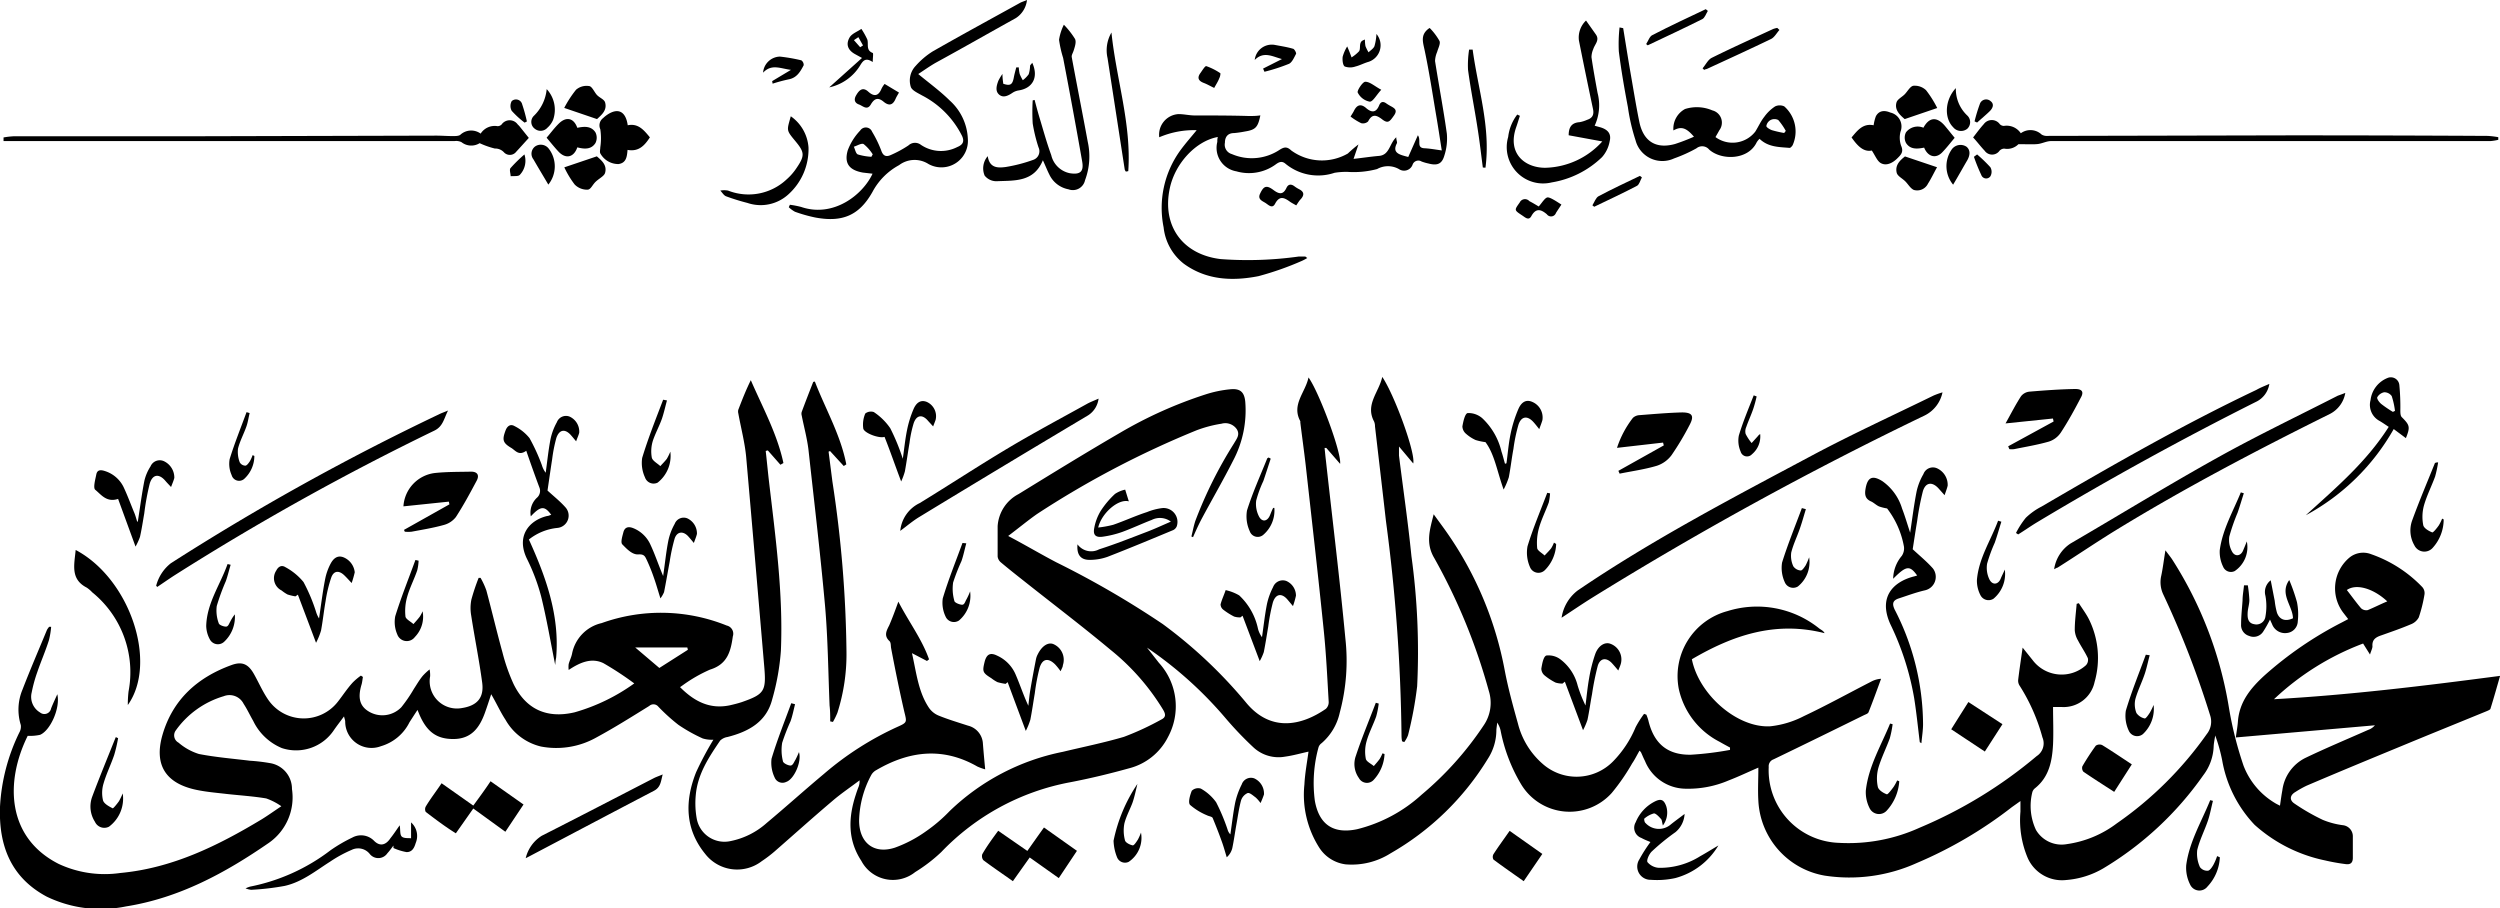 <svg xmlns="http://www.w3.org/2000/svg" viewBox="0 0 275.2 100"><title>logo</title><path d="M157.82,56.61c.52.73,1.06,1.44,1.57,2.18a39,39,0,0,1,6.25,15c.38,2,.92,3.94,1.46,5.88a8.68,8.68,0,0,0,2.72,4.42,5.63,5.63,0,0,0,7.74-.27,11.9,11.9,0,0,0,2.49-3.77,11,11,0,0,1,.93-1.47l.25.09a5.25,5.25,0,0,1,.22.63c.6,2.53,2.08,3.82,4.68,3.78a35.22,35.22,0,0,0,4.31-.53v-.26c-.39-.21-.78-.42-1.16-.64a8.6,8.6,0,0,1-4.48-5.82,7.41,7.41,0,0,1,5.36-8.56,10.93,10.93,0,0,1,10.1,1.91c.21.16.46.25.59.52-5.43-1.38-10.12.24-14.61,2.87.78,3.9,5,7.59,8.64,7.38a10.44,10.44,0,0,0,3.69-1.12c2.5-1.18,4.92-2.52,7.38-3.78a2.65,2.65,0,0,1,1.12-.33c-.45,1.23-.89,2.46-1.38,3.68-.06.16-.32.24-.51.33-3.31,1.63-6.63,3.26-9.95,4.86a.8.8,0,0,0-.53.84,8,8,0,0,0,7.7,8.35,18.94,18.94,0,0,0,8.92-1.67,50,50,0,0,0,12.88-7.88,1.67,1.67,0,0,0,.63-2.06,20.59,20.59,0,0,0-2.49-5.66,1,1,0,0,1-.18-.66c.13-1.11.3-2.21.49-3.56l1.09,1.36a4,4,0,0,0,5.88.58.85.85,0,0,0,.21-.78c-.31-.67-.74-1.28-1.08-1.94a2.54,2.54,0,0,1-.36-1.14c0-1,.13-1.93.21-2.9l.24-.07c.37.59.8,1.15,1.11,1.77a9.57,9.57,0,0,1,.62,6.91A3.48,3.48,0,0,1,227,77.83c-.36,0-.73,0-1,0,0,1.4.06,2.75,0,4.1-.1,1.83-.42,3.6-2,4.85a.85.85,0,0,0-.29.46,6.22,6.22,0,0,0,.41,4.12,3.27,3.27,0,0,0,3.41,1.56A11.81,11.81,0,0,0,233,90.65a40,40,0,0,0,9.92-9.84,2.19,2.19,0,0,0,.37-2.07,102.86,102.86,0,0,0-5.15-13.29,3.15,3.15,0,0,1-.23-2.07c.18-.85.28-1.71.46-2.8.35.48.59.76.78,1.06a43,43,0,0,1,6.21,16.26,40.39,40.39,0,0,0,1.61,6.39,8.19,8.19,0,0,0,3.43,4.09c.17.11.35.19.58.31.09-.61.16-1.16.26-1.69a4.63,4.63,0,0,1,2.54-3.57c2.27-1.09,4.6-2.06,6.9-3.08a1.68,1.68,0,0,0,.75-.51l-15.31,1.34c.08-.63.19-1.2.23-1.76.16-2.17,1.41-3.68,2.94-5.08a40.43,40.43,0,0,1,8.46-5.8l.74-.39-.51-.66a4.42,4.42,0,0,1,.67-6.13A2.4,2.4,0,0,1,261,61a14.31,14.31,0,0,1,5.65,3.63,1,1,0,0,1,.24.79,15.72,15.72,0,0,1-.63,2.54,1.66,1.66,0,0,1-.89.77c-1.06.45-2.14.82-3.21,1.2-.6.2-1.06.45-1,1.22,0,.22-.14.47-.27.9l-.76-1.21a29.27,29.27,0,0,0-9.81,6.13c8.26-.46,16.46-1.46,24.89-2.57-.37,1.28-.69,2.44-1.05,3.58,0,.14-.28.24-.44.31-3.12,1.28-6.24,2.54-9.35,3.83-3.49,1.44-7,2.89-10.44,4.36a11,11,0,0,0-1.25.7c-.62.36-.67.89-.13,1.26a22.81,22.81,0,0,0,3.14,1.81,8.73,8.73,0,0,0,2.23.59A1.23,1.23,0,0,1,259,92.12c0,.77,0,1.54,0,2.31,0,.6-.32.76-.8.69a22.23,22.23,0,0,1-2.28-.41,16.64,16.64,0,0,1-7.73-3.91,13.71,13.71,0,0,1-3.57-7.09,18,18,0,0,0-.77-2.75c-.06.41-.15.81-.17,1.21a5.56,5.56,0,0,1-1.15,3.18,36.05,36.05,0,0,1-11,10.24,9.53,9.53,0,0,1-4.07,1.28,4.13,4.13,0,0,1-4.23-2.38,10.66,10.66,0,0,1-.82-5.14V88.18l-.93.66A46.61,46.61,0,0,1,211,95a18,18,0,0,1-10.13,1.39,8.81,8.81,0,0,1-7.31-8.23c-.07-1.18,0-2.37,0-3.66-1.14.49-2.2,1-3.27,1.41a11.32,11.32,0,0,1-4.81.91,4.88,4.88,0,0,1-4.4-3.05c-.16-.31-.29-.63-.43-.94a1.22,1.22,0,0,0-.17-.2c-.29.5-.53,1-.81,1.4a22.7,22.7,0,0,1-2.25,3.26,6.23,6.23,0,0,1-10-1,18.31,18.31,0,0,1-2.23-5.85,2.35,2.35,0,0,0-.39-.9c0,.3-.08.6-.08.9a5.81,5.81,0,0,1-.94,3.09,30,30,0,0,1-10.7,10.4,8,8,0,0,1-4.94,1.22,4.06,4.06,0,0,1-2.89-1.8,10.83,10.83,0,0,1-1.66-7c.06-1.21.29-2.41.45-3.61-.84.18-1.69.43-2.57.55a4.05,4.05,0,0,1-3.47-1,38.77,38.77,0,0,1-3.13-3.28,43.1,43.1,0,0,0-8.61-7.72l.62.79.69.88a7.1,7.1,0,0,1,1,8.18,6.63,6.63,0,0,1-4.3,3.44c-2.15.6-4.32,1.12-6.51,1.54a26.3,26.3,0,0,0-14.14,7.67A17.45,17.45,0,0,1,100.74,96a3.92,3.92,0,0,1-5.92-1.23c-1.52-2.31-1.44-4.76-.62-7.27.08-.26.17-.51.26-.76a1.73,1.73,0,0,0,.16-.84c-1,.76-2.05,1.46-3,2.28-2.15,1.82-4.25,3.71-6.37,5.56a14.29,14.29,0,0,1-1.4,1.06A4.45,4.45,0,0,1,77.63,94c-2.25-2.76-2.25-5.86-1-9a35.37,35.37,0,0,1,1.9-3.57,3.48,3.48,0,0,1-1.17-.14,17.53,17.53,0,0,1-2.68-1.5,20.51,20.51,0,0,1-2.21-2,.69.69,0,0,0-1-.08c-1.92,1.19-3.84,2.4-5.82,3.47a9,9,0,0,1-6.09,1,6.1,6.1,0,0,1-3.91-2.94c-.58-.88-1-1.84-1.58-2.82-.23.69-.45,1.38-.7,2.07-.58,1.6-1.47,2.83-3.39,2.86s-3-.8-3.82-2.71l-.2-.49c-.33.49-.6.92-.88,1.35a5.1,5.1,0,0,1-3.14,2.64A2.9,2.9,0,0,1,38,79.42c0-.13-.06-.25-.13-.56-.43.58-.76,1-1.1,1.49a5,5,0,0,1-5.74,2,6.09,6.09,0,0,1-3.16-3c-.36-.62-.66-1.28-1.05-1.87a1.74,1.74,0,0,0-2.2-.84,9.92,9.92,0,0,0-5.28,3.78.91.91,0,0,0,.31,1.33A6.33,6.33,0,0,0,21.9,83c1.84.36,3.72.51,5.59.74A20.21,20.21,0,0,1,29.7,84a2.87,2.87,0,0,1,2.44,2.86,6.1,6.1,0,0,1-2.54,5.92c-4.81,3.32-9.87,6.07-15.74,7a13.7,13.7,0,0,1-8.72-1.08C1.19,96.59-.15,93.07,0,88.81a21.13,21.13,0,0,1,2.14-8.2,1.29,1.29,0,0,0,.15-.8,5.71,5.71,0,0,1,.19-3.91c.85-2.21,1.79-4.38,2.69-6.56A2.06,2.06,0,0,1,5.41,69l.22,0a8.72,8.72,0,0,1-.24,1.46C5,71.7,4.5,72.82,4.1,74a15.52,15.52,0,0,0-.61,2.22,2,2,0,0,0,.92,2.21A.75.75,0,0,0,5.62,78c.18-.47.4-.93.69-1.58.35,1.52-.77,4-1.9,4.47A5.12,5.12,0,0,1,3.05,81C.54,86.07.74,92.2,6.46,95.1a12,12,0,0,0,6.77,1c5.74-.53,10.75-3,15.58-5.91.65-.4,1.28-.85,2.16-1.44a6.83,6.83,0,0,0-1.67-.86c-1.44-.24-2.9-.33-4.35-.49-1.11-.13-2.23-.22-3.32-.45-3.35-.7-4.69-2.7-3.76-6C19,77,21.75,74.56,25.51,73.2c1.2-.43,1.87-.06,2.49,1.08.5.9.92,1.86,1.5,2.71a4.75,4.75,0,0,0,7.71.23c.54-.69,1-1.41,1.61-2.08a6.73,6.73,0,0,1,.91-.77l.22.15c-.05.26-.07.54-.14.8-.45,1.48-.22,2.4.78,3a2.9,2.9,0,0,0,3.59-.47,16.14,16.14,0,0,0,1.37-2c.32-.49.61-1,1-1.47a6.69,6.69,0,0,1,.74-.69,3.33,3.33,0,0,1,.06.75,3,3,0,0,0,3.51,3.5c1.66-.26,2.44-1.13,2.22-2.79-.33-2.48-.83-4.92-1.21-7.39A4.74,4.74,0,0,1,51.89,66a23.11,23.11,0,0,1,.8-2.39l.21,0A8.3,8.3,0,0,1,53.54,65c.61,2.27,1.15,4.57,1.78,6.85a20.32,20.32,0,0,0,1.21,3.44c1.37,2.81,3.69,3.84,6.73,3.12a21.09,21.09,0,0,0,6.56-3.18A34.91,34.91,0,0,0,66.42,73c-1.31-.63-2.58-.08-3.82.75a2.61,2.61,0,0,1,0-.65c.1-.38.29-.74.37-1.13a4.29,4.29,0,0,1,3.26-3.38A19.34,19.34,0,0,1,80,68.86a.92.92,0,0,1,.67,1.19c-.23,1.65-.59,3.07-2.51,3.66a16.18,16.18,0,0,0-3,1.72l-.3.21c1.53,1.54,3.25,2.47,5.48,2,.44-.1.88-.21,1.31-.35,2.46-.86,2.7-1.2,2.49-3.77-.66-7.73-1.32-15.47-2-23.2-.15-1.62-.58-3.22-.87-4.83a.8.8,0,0,1,0-.38c.42-1.09.84-2.17,1.38-3.26,1.3,3,2.9,5.9,3.59,9.12l-.33.19-1.39-1.58-.23.06c.12,1.06.22,2.12.34,3.18.73,6.25,1.6,12.51,1.33,18.83A26.28,26.28,0,0,1,85,77c-.64,2.48-2.61,3.54-4.92,4.13a1.48,1.48,0,0,0-.81.4c-1.24,1.83-2.48,3.68-2.68,6a9.43,9.43,0,0,0,.11,2.6,3.1,3.1,0,0,0,3.7,2.46,8.44,8.44,0,0,0,4-2c2.12-1.77,4.18-3.63,6.3-5.4A34,34,0,0,1,98.82,80c1.08-.48,1-.52.72-1.68-.53-2.3-1-4.62-1.44-6.94-.06-.28,0-.66-.21-.83-.61-.59-.3-1.13,0-1.72.33-.77.63-1.57,1-2.6,1.17,2.26,2.6,4.13,3.38,6.35l-.23.18-1.65-.86c.49,2.18.7,4.26,1.86,6a2.4,2.4,0,0,0,1.07.87c1.06.43,2.16.76,3.24,1.11a2.15,2.15,0,0,1,1.64,2c.07.89.15,1.77.25,2.81a5.67,5.67,0,0,1-.86-.31c-3.79-2.17-7.49-1.73-11.12.39a1.39,1.39,0,0,0-.56.54,11.06,11.06,0,0,0-1.34,5c0,2.44,1.61,3.76,3.94,3a14,14,0,0,0,3.42-1.8,17.15,17.15,0,0,0,2.6-2.22A25,25,0,0,1,117,82.76c2.25-.54,4.53-1,6.73-1.65a31,31,0,0,0,4.1-1.9c.54-.26.49-.6.2-1.09a25.33,25.33,0,0,0-5.76-6.57c-3.14-2.62-6.4-5.09-9.61-7.64-.84-.66-1.67-1.32-2.48-2a1,1,0,0,1-.36-.64c0-1.11,0-2.23,0-3.35a4.29,4.29,0,0,1,2.3-3.53c3.71-2.28,7.41-4.56,11.18-6.75a47.21,47.21,0,0,1,9.43-4.23,12.77,12.77,0,0,1,2.72-.56c1.08-.1,1.53.31,1.63,1.39a11.81,11.81,0,0,1-1.34,6.47c-1.08,2.13-2.28,4.2-3.41,6.31-.37.69-.69,1.4-1,2.11l-.18-.07c.14-.57.25-1.15.43-1.71a46.94,46.94,0,0,1,4.26-8.54c.28-.49.68-.94.32-1.54a1.53,1.53,0,0,0-1.69-.63,13.69,13.69,0,0,0-2.76.73,103,103,0,0,0-17.55,9.21c-1,.7-2,1.53-3.18,2.42,1.9,1,3.58,2,5.28,2.89A101.66,101.66,0,0,1,128,68.7a51.76,51.76,0,0,1,9.25,8.74c2.67,3.14,6,2.46,8.7.59a1,1,0,0,0,.31-.81c-.15-2.57-.27-5.15-.53-7.71-.62-6.11-1.32-12.22-2-18.32-.18-1.56-.4-3.11-.59-4.67,0-.05,0-.11,0-.15-1-1.84.56-3.16.9-4.82,1.13,1.54,3.65,8.27,3.48,9.51L146,49.31l-.19,0c.05.47.09.94.15,1.41.72,6.52,1.52,13,2.14,19.58a22,22,0,0,1-.62,8.15,6.17,6.17,0,0,1-2,3.36.91.91,0,0,0-.33.43,14.79,14.79,0,0,0-.41,5.92c.47,2.62,2.05,3.67,4.65,3.12a16.36,16.36,0,0,0,7.1-3.8,35.8,35.8,0,0,0,6.84-7.64,4.37,4.37,0,0,0,.56-3.78,65.1,65.1,0,0,0-6-14.62C156.89,59.77,157.41,58.27,157.82,56.61ZM72.58,73.53l3.14-2-.06-.26H69.92ZM262.79,66.2c-1.48-1.39-3.39-2-4.45-1.25.52.66,1,1.34,1.56,2a.84.84,0,0,0,.74.21C261.35,66.87,262,66.53,262.79,66.2Z"/><path d="M158.71,16.56c-.23-1.46-.42-2.74-.64-4-.39-2.33-.75-4.67-1.24-7-.18-.87-.47-1.63.31-2.31a1.31,1.31,0,0,1,.24-.17,6.72,6.72,0,0,1,1.08,1.43c.13.31-.15.8-.26,1.21a2.79,2.79,0,0,0-.23,1c.42,2.68.93,5.34,1.3,8a6.1,6.1,0,0,1-.28,2.42c-.27.93-.79,1.11-1.74.86a5.44,5.44,0,0,1-.76-.22.67.67,0,0,0-1,.37,1,1,0,0,1-1.5.46,2.45,2.45,0,0,0-2.4,0,10,10,0,0,1-3.27.31,8.22,8.22,0,0,0-1.41.1,5.65,5.65,0,0,1-5.41-1c-.44-.38-.8-.12-1.14.13a5,5,0,0,1-4.26.71A2.62,2.62,0,0,1,134,15.63c0-.18,0-.36.06-.55-2.41.43-4.71,2.9-5.29,5.65-.88,4.13,1.41,7.29,5.6,7.79a40.44,40.44,0,0,0,8.59-.28c.21,0,.42,0,.63,0s.13.06.32.16a5.92,5.92,0,0,1-.58.31,33,33,0,0,1-4.8,1.69c-2.86.56-5.73.45-8.23-1.38a5.87,5.87,0,0,1-2.21-4,10.79,10.79,0,0,1,1.8-8.41c.61-.84,1.3-1.61,1.84-2.28a9.71,9.71,0,0,0-4.12.78,2.27,2.27,0,0,1,2.12-2.55c.57,0,1.16.14,1.74.15,2,0,4,0,6,.06.42,0,.84,0,1.27-.07-.27,1.33-.53,1.59-1.72,1.78a11.56,11.56,0,0,1-1.18.17c-.69,0-1,.43-1,1.06a1.07,1.07,0,0,0,.76,1.25,5.53,5.53,0,0,0,5.26-.47c.51-.32.81-.37,1.29.08a5.73,5.73,0,0,0,6.22.33,14,14,0,0,1,1.17-1L149,17.49c1-.11,1.89-.25,2.82-.33,1.15-.11,1.12-1.35,1.88-2.05,0,.33.13.54.07.66-.49.95.12,1.2.84,1.4l.41.11,1.06-2.39c.4.56-.21,1.39.73,1.43C157.4,16.35,158,16.46,158.71,16.56Z"/><path d="M154.34,81.6a3.31,3.31,0,0,1-.06-.54,192.56,192.56,0,0,0-1.72-23.75c-.39-3.46-.8-6.91-1.2-10.37a1.37,1.37,0,0,0-.1-.54c-1-1.87.53-3.21.9-4.91,1.32,1.94,3.68,8.36,3.41,9.53L154,49.15c0,.45,0,.73,0,1,.46,3.69,1,7.37,1.37,11.07A77,77,0,0,1,156,75.55a42,42,0,0,1-1,5.37,3.07,3.07,0,0,1-.42.77Z"/><path d="M89.7,42c1.15,3,2.84,5.88,3.46,9.12l-.28.18-1.51-1.65-.16.07L91.63,53a131.79,131.79,0,0,1,1.55,18.72,21.17,21.17,0,0,1-1,6.75,8.52,8.52,0,0,1-.49,1l-.3-.06c0-.58,0-1.16-.07-1.74-.15-3.66-.18-7.33-.5-11C90.31,61,89.63,55.26,89,49.54c-.15-1.28-.5-2.54-.75-3.81a.7.7,0,0,1,0-.38c.41-1.11.84-2.21,1.27-3.31Z"/><path d="M171.9,68a4.66,4.66,0,0,1,1.77-3c8.21-5.58,17-10.17,25.74-14.83,4.4-2.35,8.94-4.43,13.42-6.62a8.75,8.75,0,0,1,1-.36,3.66,3.66,0,0,1-1.95,2.54A392.35,392.35,0,0,0,175.2,65.84C174.13,66.51,173.09,67.22,171.9,68Z"/><path d="M113.05,0a2.71,2.71,0,0,1-1.24,2C108.87,3.63,106,5.27,103,6.91c-.68.39-1.32.85-1.92,1.24,1.21,1,2.42,1.88,3.46,2.91a6,6,0,0,1,2,4.21,2.92,2.92,0,0,1-4.34,2.78,2.83,2.83,0,0,0-3.23.13,7.18,7.18,0,0,0-2.93,2.95c-1.46,2.6-3.33,3.37-6.31,2.81a16,16,0,0,1-2.22-.63,3.12,3.12,0,0,1-.68-.5l.12-.27a10.06,10.06,0,0,1,1.24.24C91.77,24,95,21.41,96.05,19.12L95,19c-1.5-.26-2.1-1-1.68-2.45a6.36,6.36,0,0,1,1.37-2.18A.74.74,0,0,1,96,14.5a12.69,12.69,0,0,1,1,2.05c.2.6.52.74,1,.54a12.62,12.62,0,0,0,2-1.08,1.06,1.06,0,0,1,1.37-.07,3.93,3.93,0,0,0,4,.25c.61-.25.82-.6.53-1.23a10.06,10.06,0,0,0-4.41-4.46c-.45-.26-1.1-.54-1.23-.94a2.33,2.33,0,0,1,.54-2.31,8.57,8.57,0,0,1,1.87-1.59c3.2-1.83,6.45-3.59,9.68-5.38C112.55.19,112.75.13,113.05,0ZM95.92,17.26l.15-.27a4.55,4.55,0,0,0-1-1.13c-.23-.13-.71.18-1.08.29.14.29.21.75.44.85A6.45,6.45,0,0,0,95.92,17.26Z"/><path d="M178.68,3.1c.28,1.72.55,3.44.85,5.16s.58,3.46.93,5.17c.45,2.15,1.84,3,3.93,2.42a21.56,21.56,0,0,0,2.08-.8c-.85-1-1.41-1.17-2.26-.69A2.45,2.45,0,0,1,185.49,12a4.31,4.31,0,0,1,3,.15,1.39,1.39,0,0,1,.78,2.18c-.14.26-.29.51-.43.76a3.17,3.17,0,0,0,4.38-.6c.34-.54.6-1.14,1-1.64a4.44,4.44,0,0,1,1.19-1.14,1.18,1.18,0,0,1,1,0,3.68,3.68,0,0,1,.92,4.28c-.08.12-.23.3-.34.29-1.14-.1-2.34-.07-3.3-1a2,2,0,0,0-.31.38c-.95,2-3.92,2-5.24.8a1,1,0,0,0-1.4-.13,16,16,0,0,1-2.46,1.11,3.05,3.05,0,0,1-4.24-2,21.37,21.37,0,0,1-.84-3.64c-.38-2-.74-4.08-1-6.14a16.71,16.71,0,0,1,.08-2.64ZM196.4,14.64l.18-.23a6.9,6.9,0,0,0-.83-1.2.94.94,0,0,0-.84,0,.93.93,0,0,0-.47.66c0,.15.37.37.61.46A12.74,12.74,0,0,0,196.4,14.64Z"/><path d="M211.33,81.7c-.2-1.6-.36-3.21-.61-4.8a30.46,30.46,0,0,0-2.62-8.17c-1.37-3,.3-4.65,2.49-5.25a4.45,4.45,0,0,0,.45-.13c-.82-1.14-1.2-1.09-2.64.36a4,4,0,0,1,.95-2.52,1.48,1.48,0,0,0,.24-1,9.68,9.68,0,0,0-1.86-4.22,5.15,5.15,0,0,1-.88-.22c-.32-.14-.57-.41-.88-.55-.62-.27-.72-.71-.62-1.34.21-1.32.75-1.6,1.88-.88a5.68,5.68,0,0,1,2.15,3c.31.8.55,1.63.89,2.66.25-1.67.43-3.12.71-4.54a6.56,6.56,0,0,1,.75-1.91,1.11,1.11,0,0,1,1.52-.63,2,2,0,0,1,1.15,1.9c-.07.31-.19.61-.34,1.05l-.66-.74c-.7-.77-1.43-.69-1.73.31a29.68,29.68,0,0,0-.63,3.28c-.18,1.07-.34,2.14-.49,3.1.77.72,1.56,1.36,2.23,2.12a1.52,1.52,0,0,1-.87,2.4c-1,.23-1.93.58-2.88.89-.69.22-.77.6-.45,1.26a27.78,27.78,0,0,1,3.11,12.57c0,.7-.12,1.41-.18,2.11Z"/><path d="M17.19,64.48A4.62,4.62,0,0,1,18.81,62,269.58,269.58,0,0,1,48.32,45.61c.25-.13.53-.22,1-.42-.46.92-.56,1.74-1.48,2.2a286.84,286.84,0,0,0-28.72,16c-.61.4-1.2.81-1.81,1.22Z"/><path d="M258.17,43.25a3.19,3.19,0,0,1-1.68,2.31c-8.06,4-16.08,8.2-23.78,12.93-2.1,1.3-4.15,2.69-6.22,4-.08,0-.18.08-.37.17a4.07,4.07,0,0,1,1.82-2.84c5.39-3.14,10.71-6.41,16.16-9.44,4.34-2.42,8.82-4.56,13.24-6.82C257.56,43.48,257.8,43.4,258.17,43.25Z"/><path d="M52.91,14.71a1.83,1.83,0,0,1,1.86-.82.63.63,0,0,0,.45-.19,1.08,1.08,0,0,1,1.77,0,2.39,2.39,0,0,1,.22.23l1,1.25c-.47.52-.9,1-1.39,1.53a.88.88,0,0,1-1.35.05,1.31,1.31,0,0,0-1-.41,9.19,9.19,0,0,1-1.67-.59,1.74,1.74,0,0,1-2-.11,1.33,1.33,0,0,0-.76-.12l-47.88,0H.39l0-.4A9,9,0,0,1,1.53,15H21.24L48,14.93c.62,0,1.23.05,1.84.05.28,0,.66,0,.83-.14A1.76,1.76,0,0,1,52.91,14.71Z"/><path d="M222.19,15.87a1.74,1.74,0,0,1-1.56.49.73.73,0,0,0-.52.23,1,1,0,0,1-1.64,0c-.44-.46-.84-1-1.27-1.46.4-.51.75-1,1.17-1.46a1.09,1.09,0,0,1,1.77,0,.63.63,0,0,0,.45.19,1.87,1.87,0,0,1,1.86.81,1.79,1.79,0,0,1,2.29.14,1.11,1.11,0,0,0,.67.15l26.73-.06q10.85,0,21.7.06a9.33,9.33,0,0,1,1.17.14l0,.29a5.25,5.25,0,0,1-.87.14l-42.05,0c-2.1,0-4.2,0-6.3,0-.51,0-1,.28-1.51.33S223,15.87,222.19,15.87Z"/><path d="M60.27,54c.65.6,1.36,1.16,1.95,1.82a1.36,1.36,0,0,1-.83,2.29,6,6,0,0,0-3.17,1.28c1.89,4.15,3.4,8.38,3,13a5.51,5.51,0,0,0-.1.82c-.51-2.53-.94-5.09-1.56-7.59A21.64,21.64,0,0,0,58,61.5c-1.2-2.48.22-4.21,2.23-4.7.15,0,.3-.09.45-.13-.73-1-1.16-1-2.25.17a2.24,2.24,0,0,1,.72-2.09,1,1,0,0,0,.21-1.13c-.48-1.29-.94-2.58-1.43-4-.8.58-1.17,0-1.61-.29-1-.58-1.05-.92-.67-1.94.18-.48.53-.76,1-.48a5,5,0,0,1,1.64,1.32,20.8,20.8,0,0,1,1.35,2.95,2.67,2.67,0,0,0,.43.86c.17-1.21.29-2.44.52-3.64a6.53,6.53,0,0,1,.71-1.92,1.07,1.07,0,0,1,1.4-.62,1.81,1.81,0,0,1,1.06,1.78c-.07.28-.2.54-.34.94-.22-.26-.37-.45-.53-.63-.66-.78-1.32-.7-1.65.27a16.41,16.41,0,0,0-.46,2.34C60.59,51.77,60.42,53,60.27,54Z"/><path d="M113.89,11c.16.61.32,1.21.5,1.82.43,1.42.82,2.86,1.33,4.25a2.63,2.63,0,0,0,2.06,2c1.15.18,1.55-.19,1.34-1.33q-1-5.69-2.09-11.36a12.45,12.45,0,0,1-.45-2,5.66,5.66,0,0,1,.53-1.66,9.11,9.11,0,0,1,1.23,1.57c.15.32,0,.8-.13,1.21s-.27.55-.23.8c.57,3.1,1.19,6.2,1.76,9.31a7.44,7.44,0,0,1-.3,4.23,1.37,1.37,0,0,1-1.82,1,2.93,2.93,0,0,1-2.12-1.65c-.24-.47-.44-1-.7-1.55-1,2.44-3.14,2.22-5.1,2.31a1.65,1.65,0,0,1-1.31-.62,2.05,2.05,0,0,1,.34-2.14c.2,1.33,1.13,1.31,2,1.19a16.85,16.85,0,0,0,3-.78,1,1,0,0,0,.59-1.38,17.09,17.09,0,0,1-.64-2.63,21.49,21.49,0,0,1,0-2.54Z"/><path d="M167.31,12.75c-.14.42-.26.84-.41,1.26-1,2.87.93,4.45,3.18,4.46a8.72,8.72,0,0,0,6.3-2.9l-3.7-.68c0-.83.28-1.38,1.2-1.44a3.63,3.63,0,0,0,.83-.26c.62-.2.78-.6.64-1.23q-.79-3.73-1.54-7.49a2.58,2.58,0,0,1,.78-2.21l1.08,1.53c.45.63-.12,1.08-.28,1.61a2.29,2.29,0,0,0-.2.9c.19,1.31.43,2.62.67,3.93a5.37,5.37,0,0,1-.32,3.61l.65.18c.82.25,1.21.73,1,1.54a3.55,3.55,0,0,1-.84,1.74,10.39,10.39,0,0,1-5.54,2.78,4,4,0,0,1-4.79-5,5,5,0,0,1,1-2.47Z"/><path d="M249.81,42.26a2.63,2.63,0,0,1-1.52,2Q236,50.43,224.16,57.54c-.67.41-1.31.86-2,1.29l-.24-.16A9.38,9.38,0,0,1,223,57a7.23,7.23,0,0,1,1.74-1.24c7.75-4.53,15.55-9,23.64-12.84C248.82,42.67,249.26,42.5,249.81,42.26Z"/><path d="M48.61,86.22l3.49,2.46C52.73,87.81,53.34,87,54,86l3.63,2.56-2,3L52.1,89l-1.92,2.73C49,91,47.94,90.19,46.87,89.38a.63.63,0,0,1,0-.6C47.37,87.94,48,87.13,48.61,86.22Z"/><path d="M109.88,91.45l3.21,2.22c.6-.85,1.17-1.66,1.83-2.58l3.63,2.57-2,3-3.2-2.27c-.62.88-1.22,1.71-1.85,2.61-1.13-.8-2.21-1.53-3.25-2.31a.71.71,0,0,1-.12-.66C108.63,93.15,109.23,92.34,109.88,91.45Z"/><path d="M221.06,49.13l5-2.73-.07-.33-5.22.54c.6-1.07,1.11-2.08,1.71-3a1.35,1.35,0,0,1,.95-.5c1.67-.14,3.33-.26,5-.29.78,0,1,.32.6,1-.67,1.29-1.38,2.58-2.17,3.79a2.49,2.49,0,0,1-1.32,1c-1.25.36-2.54.57-3.81.83a2,2,0,0,1-.54,0Z"/><path d="M44.47,58.33l5-2.81-.06-.3-5,.52a3.94,3.94,0,0,1,3.45-3.67c1.31-.14,2.64-.12,4-.15.71,0,.93.41.61,1-.72,1.35-1.45,2.71-2.29,4a2.49,2.49,0,0,1-1.37.88c-1.15.32-2.33.51-3.5.73a3.76,3.76,0,0,1-.75,0Z"/><path d="M178,49.3A10.85,10.85,0,0,1,179.75,46a1.15,1.15,0,0,1,.72-.3c1.56-.12,3.12-.26,4.68-.3,1.14,0,1.37.38.85,1.36a30.46,30.46,0,0,1-2,3.35,3.29,3.29,0,0,1-1.61,1.16c-1.33.4-2.73.59-4.1.87l-.14-.31,5-2.8-.08-.31Z"/><path d="M99.1,58.44a3.79,3.79,0,0,1,2.14-3.06c3.27-2,6.51-4.13,9.82-6.1,2.8-1.67,5.69-3.21,8.54-4.79.38-.22.8-.37,1.33-.61a2.54,2.54,0,0,1-1.15,1.84q-9.32,5.55-18.57,11.18C100.51,57.32,99.89,57.85,99.1,58.44Z"/><path d="M8.33,60.54c5.94,3.14,9.08,12.37,5.74,17.07a12.29,12.29,0,0,1,.08-1.49,11.32,11.32,0,0,0-4-10.92,3.3,3.3,0,0,0-.61-.52C7.73,63.75,8.18,62.16,8.33,60.54Z"/><path d="M124.26,55.19c-1.14-.32-3,1.29-3.37,2.88a11.28,11.28,0,0,0,1.65-.3c1.25-.43,2.47-1,3.72-1.4a6.61,6.61,0,0,1,1.68-.44,1.53,1.53,0,0,1,1.6,2,.8.8,0,0,1-.39.42c-2.4,1-4.8,2-7.22,2.94a5.79,5.79,0,0,1-2,.34c-1,0-1.42-.6-1.32-1.71a1.86,1.86,0,0,0,2.38.55c1.79-.57,3.55-1.27,5.3-1.94.84-.32,1.65-.7,2.6-1.11a2,2,0,0,0-2.1-.19c-1.09.42-2.15.92-3.24,1.32a10.82,10.82,0,0,1-2.16.53c-.77.11-1.08-.18-.94-.93a5.52,5.52,0,0,1,.71-1.9,9.79,9.79,0,0,1,1.58-1.88,3.23,3.23,0,0,1,1.12-.47Z"/><path d="M183.05,90.87c-.1-.38-.1-.6-.2-.71s-.55-.64-.79-.62a2.71,2.71,0,0,0-1.07.59s0,.36.15.47a2,2,0,0,0,2.8.14c.45-.36.92-.7,1.5-1.14a2.8,2.8,0,0,1-1,2,23.85,23.85,0,0,0-2.59,2.11c-.31.28-.63,1-.49,1.2a1.78,1.78,0,0,0,1.26.62,8.3,8.3,0,0,0,4.54-1.28c.65-.36,1.27-.75,2-1.18a7.89,7.89,0,0,1-4.75,3.59,9.3,9.3,0,0,1-2.68.19,1.46,1.46,0,0,1-1.27-2.25,16.44,16.44,0,0,1,1.22-1.91c-.31-.13-.68-.27-1-.45a1.19,1.19,0,0,1-.62-1.73,4.43,4.43,0,0,1,2.12-2.29c.68-.34,1-.17,1.25.56A2.36,2.36,0,0,1,183.05,90.87Z"/><path d="M44,90.85c.09.54,0,1.06.25,1.26s.74.13,1,.17V90.53a2,2,0,0,1,.51,2.27c-.15.51-.38,1-1,1a6.07,6.07,0,0,1-1.45-.45l0-.27c-.22.29-.43.59-.67.85a1.2,1.2,0,0,1-1.94.07,1.63,1.63,0,0,0-2-.44,14.22,14.22,0,0,0-2.36,1.29c-1.58,1-3.08,2.24-5,2.67a28.36,28.36,0,0,1-3.69.43,2.19,2.19,0,0,1-.62-.16,4.49,4.49,0,0,1,.49-.19,21.39,21.39,0,0,0,8.86-4,16.89,16.89,0,0,1,2.4-1.4,2,2,0,0,1,2.41.37c.63.62,1.27.48,1.79-.3C43.35,91.81,43.64,91.35,44,90.85Z"/><path d="M264.84,48.23l-1.34-1a24.4,24.4,0,0,1-9.68,9.49c3.29-3,6.67-5.85,9.13-9.73-.35-.23-.66-.45-1-.65a2,2,0,0,1-1-2.3,3,3,0,0,1,1.84-2.42.94.94,0,0,1,1.33.77,25.09,25.09,0,0,1,.11,2.75c0,.27,0,.61.15.77C265.28,46.81,265.33,47,264.84,48.23Zm-1.43-2.89.23-.11a8.59,8.59,0,0,0-.36-1.63,1,1,0,0,0-.83-.42,1.13,1.13,0,0,0-.76.55c-.07.16.22.56.44.74A12.52,12.52,0,0,0,263.41,45.34Z"/><path d="M15.17,57.42c.24-1.5.43-3,.72-4.48a5,5,0,0,1,.68-1.6,1.1,1.1,0,0,1,1.48-.57,2,2,0,0,1,1.14,1.84c-.08.31-.21.6-.36,1-.24-.26-.43-.45-.6-.65-.71-.85-1.43-.78-1.75.28a27.83,27.83,0,0,0-.6,3.28c-.15.86-.28,1.73-.47,2.58a6.89,6.89,0,0,1-.49,1.07L13,54.92c-1.27.42-1.87-.48-2.51-1-.26-.21,0-1.13.11-1.69s.53-.52,1-.36a3.43,3.43,0,0,1,2,1.74c.47,1,.83,2,1.22,2.93.11.29.19.59.28.88Z"/><path d="M32.52,65.65a6.13,6.13,0,0,1-.87-.21A4.29,4.29,0,0,1,31,65a1.51,1.51,0,0,1-.59-2.19c.21-.42.57-.65,1-.38a6.64,6.64,0,0,1,2,1.64,19.08,19.08,0,0,1,1.38,3.28,3,3,0,0,0,.33.73c.22-1.44.39-2.89.67-4.32A6.15,6.15,0,0,1,36.42,62c.27-.48.69-.91,1.37-.66A2,2,0,0,1,39.05,63a11.44,11.44,0,0,1-.34,1.18c-.32-.34-.55-.6-.81-.85-.59-.56-1.15-.52-1.43.23a14.71,14.71,0,0,0-.63,2.62c-.19,1.07-.3,2.16-.5,3.23a7.53,7.53,0,0,1-.55,1.35l-2-5.3Z"/><path d="M172,75.25a2.68,2.68,0,0,1-.76-.11,6.33,6.33,0,0,1-1.2-.78,1,1,0,0,1-.37-.76c.09-.52.22-1.32.55-1.44a2.15,2.15,0,0,1,1.56.43,5.2,5.2,0,0,1,1.89,2.88,15,15,0,0,0,.86,2.19c.13-1,.22-2,.4-3a16.45,16.45,0,0,1,.68-2.68c.35-.94,1.08-1.34,1.67-1.11a1.83,1.83,0,0,1,1.11,2.3c-.06.18-.13.34-.25.64-.26-.31-.47-.56-.69-.8-.62-.67-1.31-.58-1.57.29a29.2,29.2,0,0,0-.63,3.12c-.18.93-.3,1.88-.5,2.82a7.36,7.36,0,0,1-.49,1.14l-2-5.34Z"/><path d="M116.75,73.89a7,7,0,0,0-.6-.75c-.76-.75-1.4-.65-1.71.37a22.1,22.1,0,0,0-.53,2.81c-.17,1-.3,1.94-.49,2.91a7.57,7.57,0,0,1-.5,1.23c-.71-1.9-1.36-3.64-2-5.37l-.22.19a6.53,6.53,0,0,1-.9-.19,4,4,0,0,1-.67-.43c-1-.62-1-.75-.73-1.86.22-.78.61-1,1.36-.63a4,4,0,0,1,2.06,2.13c.47,1.09.84,2.23,1.38,3.39.07-.61.12-1.21.23-1.81.19-1.13.4-2.24.62-3.36a2.07,2.07,0,0,1,.2-.52c.45-.9,1.13-1.33,1.7-1.1A1.88,1.88,0,0,1,117,73.23C117,73.4,116.9,73.55,116.75,73.89Z"/><path d="M165.83,51c.15-1.07.23-2.16.45-3.21a14,14,0,0,1,.87-2.78c.25-.57.72-1.12,1.52-.77a1.86,1.86,0,0,1,1.12,2c-.08.29-.2.58-.35,1-.26-.33-.44-.56-.63-.77-.67-.75-1.35-.66-1.66.29a18.06,18.06,0,0,0-.55,2.65c-.19,1-.31,2.09-.51,3.13a8.37,8.37,0,0,1-.57,1.35c-.72-2-1-3.89-2-5.22a6.4,6.4,0,0,1-1.08-.23,4.21,4.21,0,0,1-1.06-.69,1.11,1.11,0,0,1-.4-.81c.09-.53.28-1.41.58-1.47a2.31,2.31,0,0,1,1.6.56,7.33,7.33,0,0,1,2.12,3.67c.15.44.26.9.39,1.35Z"/><path d="M57.87,94.47A4,4,0,0,1,59.64,92c4.14-2.1,8.26-4.24,12.39-6.37.25-.12.52-.21.92-.38-.21.77-.21,1.43-1,1.82-4.56,2.38-9.11,4.79-13.67,7.19Z"/><path d="M203.82,15.13c.65-.77,1.25-1.58,2.43-1.34a4.57,4.57,0,0,1,.25-1c.37-.67,1-.65,1.59-.4a1.57,1.57,0,0,1,1.12,2.1,2.68,2.68,0,0,0,.06,1.54c.31.69,0,1-.44,1.43s-1.14.85-1.78.5c-.4-.22-.61-.8-1-1.39C205.11,16.77,204.43,16,203.82,15.13Z"/><path d="M69.1,13.79c1.16-.24,1.78.53,2.44,1.33-.57.88-1.22,1.61-2.46,1.38-.06.73-.13,1.44-1,1.56a2.26,2.26,0,0,1-2-1.18c-.08-.18,0-.44,0-.66a6.71,6.71,0,0,0,0-2A1,1,0,0,1,66.39,13a3.57,3.57,0,0,1,.37-.31C68,11.81,68.88,12.22,69.1,13.79Z"/><path d="M142.33,66.72l-.57-.68c-.64-.78-1.32-.71-1.64.27a21,21,0,0,0-.51,2.65c-.16.94-.3,1.88-.49,2.82a5.92,5.92,0,0,1-.45,1l-1.89-5-.23.18a2,2,0,0,1-.7-.09,7.53,7.53,0,0,1-1.21-.77.76.76,0,0,1-.28-.57c.14-.54.37-1,.56-1.57a5.14,5.14,0,0,1,1.49.58,7,7,0,0,1,2.07,3.68,2.69,2.69,0,0,0,.44.92c.18-1.22.31-2.45.55-3.66a7.58,7.58,0,0,1,.67-1.85,1.14,1.14,0,0,1,1.45-.68,1.77,1.77,0,0,1,1.07,1.62A9.56,9.56,0,0,1,142.33,66.72Z"/><path d="M73,63.41c.21-1.44.33-2.68.57-3.89a6.48,6.48,0,0,1,.7-1.85,1.06,1.06,0,0,1,1.39-.61,1.84,1.84,0,0,1,1.06,1.71c-.07.31-.2.6-.34,1-.25-.3-.43-.52-.62-.73-.55-.6-1.22-.55-1.49.23a19.94,19.94,0,0,0-.55,2.55c-.21,1.12-.4,2.25-.62,3.36a3.24,3.24,0,0,1-.4.69c-.27-.85-.46-1.54-.7-2.22a20.15,20.15,0,0,0-.8-2c-.17-.33-.24-.67-.92-.62S69,60.43,68.5,59.92c-.2-.22,0-.85.11-1.28.14-.61.55-.72,1.1-.5A3.51,3.51,0,0,1,71.62,60C72.09,61,72.46,62.12,73,63.41Z"/><path d="M138.76,88.4a3.85,3.85,0,0,0-.53-.61c-.28-.2-.66-.56-.89-.49a1.32,1.32,0,0,0-.73.83c-.23.86-.35,1.76-.51,2.65s-.27,1.73-.45,2.59a2,2,0,0,1-.61,1c-.18-.58-.34-1.18-.55-1.75-.31-.87-.65-1.73-1-2.58-.08-.16-.42-.18-.62-.29A6.78,6.78,0,0,1,131,88.6c-.24-.28,0-1.07.19-1.55a1,1,0,0,1,1-.24,5.19,5.19,0,0,1,1.68,1.5,21.43,21.43,0,0,1,1.26,3,1.19,1.19,0,0,0,.31.54c.17-1.16.3-2.34.53-3.5a8.39,8.39,0,0,1,.72-2,1.07,1.07,0,0,1,1.37-.67,1.84,1.84,0,0,1,1.08,1.77A9,9,0,0,1,138.76,88.4Z"/><path d="M97.37,48.09c-.59.2-2.23-.41-2.34-.91a3.1,3.1,0,0,1,.22-1.66,1,1,0,0,1,.94-.16A6.65,6.65,0,0,1,98,47.14a23.26,23.26,0,0,1,1.38,3.36c.16-1.11.26-2.13.46-3.12a11.75,11.75,0,0,1,.72-2.34c.24-.56.67-1.09,1.43-.81a1.72,1.72,0,0,1,1,2c-.07.2-.15.39-.27.71l-.55-.6c-.62-.75-1.27-.68-1.59.24a13.07,13.07,0,0,0-.46,2.17c-.18,1.05-.32,2.1-.51,3.14A7.17,7.17,0,0,1,99.2,53C98.54,51.26,98,49.67,97.37,48.09Z"/><path d="M87.05,12.8A4.58,4.58,0,0,1,89,16.23a6.7,6.7,0,0,1-2.24,5.19,4.52,4.52,0,0,1-4.48.92,23.68,23.68,0,0,1-2.35-.73c-.26-.1-.43-.42-.64-.63a2.3,2.3,0,0,1,.86,0,6.13,6.13,0,0,0,6.46-1.25,6.25,6.25,0,0,0,1.09-1.26c.91-1.34.87-1.71-.15-2.94S86.61,14.39,87.05,12.8Z"/><path d="M252,63.85a20.18,20.18,0,0,1,.85,2.43,6.78,6.78,0,0,1,.09,2.11,1.33,1.33,0,0,1-1.2,1.29,1.52,1.52,0,0,1-1.64-1c-.08-.16-.15-.33-.22-.48a12.09,12.09,0,0,1-.75,1.33,1.25,1.25,0,0,1-1.55.47,1.23,1.23,0,0,1-.88-1.27c0-.88.1-1.75.16-2.62,0-.56.11-1.12.16-1.68h.42a14.83,14.83,0,0,1,.17,1.62c0,.47-.17.94-.19,1.42s0,1.12.72,1.24a1,1,0,0,0,1.24-.85,6.41,6.41,0,0,0,0-2.27,1.61,1.61,0,0,1,.58-1.71c.15.75.29,1.5.44,2.25a8.1,8.1,0,0,0,.25,1.32c.28.77.93,1,1.76.61C252.38,66.67,250.9,65.4,252,63.85Z"/><path d="M232.73,87.17c-1.19-.77-2.31-1.48-3.39-2.22a.64.64,0,0,1-.11-.6,26.53,26.53,0,0,1,1.47-2.26.71.71,0,0,1,.71-.07c1.08.66,2.13,1.38,3.26,2.12Z"/><path d="M218.49,82.73l-3.7-2.45c.64-1,1.24-2,1.89-3l3.75,2.44Z"/><path d="M169.78,94l-2.05,3c-1.16-.82-2.26-1.58-3.33-2.38a.61.61,0,0,1,0-.59c.54-.84,1.14-1.65,1.78-2.57Z"/><path d="M211.81,16.25c-.75.15-1.53.23-2-.52a1.28,1.28,0,0,1,0-1.16,1.62,1.62,0,0,1,1.92-.51c.63-1.17,1.48-1.25,2.37-.2.36.43.7.86,1.07,1.31-.44.52-.87,1.08-1.36,1.59C213.11,17.5,212.22,17.27,211.81,16.25Z"/><path d="M63.55,14.07c.75-.16,1.54-.22,2,.51a1.31,1.31,0,0,1,0,1.16c-.46.74-1.24.68-2,.48-.38,1.12-1.28,1.31-2.07.47-.45-.48-.86-1-1.31-1.53.45-.52.87-1.1,1.38-1.59C62.36,12.8,63.17,13,63.55,14.07Z"/><path d="M13,81.26a16.05,16.05,0,0,1-.43,1.85c-.36,1.06-.86,2.06-1.17,3.13a3.56,3.56,0,0,0-.06,1.86c.1.37.65.67,1.07.88.08,0,.48-.49.69-.79a8.63,8.63,0,0,0,.41-.85A3.86,3.86,0,0,1,12,91a1.13,1.13,0,0,1-1.55-.54,3.11,3.11,0,0,1-.3-2.76c.8-2.14,1.67-4.24,2.51-6.35l.09-.21Z"/><path d="M269,57.18a4.67,4.67,0,0,1-1.23,3.15,1.22,1.22,0,0,1-2-.31,3.25,3.25,0,0,1-.22-2.78c.76-2.09,1.63-4.14,2.46-6.2,0-.08.13-.14.38-.14a13.33,13.33,0,0,1-.33,1.55c-.39,1.07-.92,2.1-1.23,3.19a4.77,4.77,0,0,0-.08,2.16c.06.34.61.66,1,.81.12,0,.5-.47.71-.77a4.75,4.75,0,0,0,.37-.75Z"/><path d="M244.36,94.37A5,5,0,0,1,243,97.59a1.12,1.12,0,0,1-1.92-.24,4.06,4.06,0,0,1-.42-2.12c.34-2.58,1.69-4.79,2.64-7.15l.3.08c-.18.71-.31,1.44-.54,2.14-.37,1.1-.92,2.15-1.19,3.27a3.59,3.59,0,0,0,.3,1.88,1,1,0,0,0,.86.4c.21,0,.45-.36.6-.61a6,6,0,0,0,.43-1Z"/><path d="M209.07,86a5.28,5.28,0,0,1-1.35,3.2,1.15,1.15,0,0,1-1.93-.27,3.86,3.86,0,0,1-.4-1.9c.29-2.67,1.7-5,2.67-7.38l.28.07a11.19,11.19,0,0,1-.31,1.55c-.4,1.1-.93,2.14-1.26,3.26a4.43,4.43,0,0,0-.06,2.08c.07.35.6.69,1,.83.13,0,.51-.51.74-.82a5.38,5.38,0,0,0,.39-.71Z"/><path d="M122.35,3.58c.52,5.1,2.21,10.07,1.85,15.26l-.26.05a.67.67,0,0,1-.13-.23L121.92,6.4A3.88,3.88,0,0,1,122.35,3.58Z"/><path d="M73.42,44.08c-.18.65-.32,1.31-.55,2-.29.82-.72,1.6-1,2.43a3.92,3.92,0,0,0-.12,1.86c.08.36.61.63.94.94.24-.27.5-.52.72-.81a6.38,6.38,0,0,0,.38-.78,3.73,3.73,0,0,1-1.4,3.41A1,1,0,0,1,71,52.55a3.79,3.79,0,0,1-.31-2.14C71.35,48.23,72.2,46.1,73,44Z"/><path d="M163.23,18.44c-.19-1.44-.35-2.88-.58-4.32-.33-2.15-.76-4.28-1.05-6.44a11.11,11.11,0,0,1,.12-2.22h.39c.58,4.31,2,8.52,1.41,13Z"/><path d="M213.25,11.89l-3.58,1.22c-.51-.44-1.15-1-.9-1.84.1-.35.61-.59.91-.9s.6-.88.95-.93a1.81,1.81,0,0,1,1.39.49A11.72,11.72,0,0,1,213.25,11.89Z"/><path d="M213.23,18.41c-.33.58-.63,1.23-1,1.81a1.32,1.32,0,0,1-1.55.69c-.4-.17-.65-.68-1-1s-.8-.54-.89-.89c-.21-.87.41-1.4.91-1.8Z"/><path d="M62.11,11.88a12,12,0,0,1,1.3-2,1.77,1.77,0,0,1,1.41-.41c.33,0,.57.61.86.95s.83.5.93.86c.25.87-.42,1.39-.89,1.83Z"/><path d="M65.7,17.21c.48.42,1.15.94.91,1.81-.09.35-.6.59-1,.95s-.55.87-.91.91a1.91,1.91,0,0,1-1.44-.57,10.21,10.21,0,0,1-1.14-1.89Z"/><path d="M46.52,67.29a3.2,3.2,0,0,1-.85,2.83,1.11,1.11,0,0,1-1.94-.29,3.41,3.41,0,0,1-.22-2c.65-2.09,1.47-4.13,2.22-6.19l.35.08a5.31,5.31,0,0,1-.15,1.06c-.34,1-.82,1.9-1.1,2.89a5.64,5.64,0,0,0-.2,2.16c0,.31.57.58.88.87.24-.27.48-.53.7-.82A3.66,3.66,0,0,0,46.52,67.29Z"/><path d="M236.64,72.13c-.18.65-.31,1.32-.53,2-.33,1-.78,1.86-1.05,2.83a2.6,2.6,0,0,0,.12,1.53,1.49,1.49,0,0,0,.92.6c.13,0,.4-.4.56-.65a7.39,7.39,0,0,0,.41-.84,3.79,3.79,0,0,1-1.18,3.21,1,1,0,0,1-1.55-.37,3.82,3.82,0,0,1-.33-2.2c.62-2.09,1.45-4.12,2.2-6.17Z"/><path d="M25.39,62.17c-.18.6-.32,1.21-.53,1.8a23.88,23.88,0,0,0-1,2.74,4,4,0,0,0,.22,1.9c.05.19.51.36.78.37s.35-.33.48-.54a4.59,4.59,0,0,1,.51-.81,3.73,3.73,0,0,1-1.16,3,1,1,0,0,1-1.58-.23,3.22,3.22,0,0,1-.41-1.5c.07-2.52,1.55-4.54,2.35-6.81Z"/><path d="M139.88,50.49c-.27.82-.53,1.64-.81,2.46a12.46,12.46,0,0,0-.79,2.16,3,3,0,0,0,.33,1.78c.36.63.93.49,1.2-.2.09-.22.18-.45.28-.66s.12-.08.19-.13a3.52,3.52,0,0,1-1.25,3,.93.93,0,0,1-1.46-.43,3.91,3.91,0,0,1-.3-2.28c.61-1.94,1.45-3.8,2.21-5.69,0-.06.11-.09.17-.14Z"/><path d="M220.31,57.43c-.24.77-.46,1.55-.73,2.32a16.73,16.73,0,0,0-.84,2.3,2.91,2.91,0,0,0,.26,1.74c.35.68,1,.56,1.26-.15.12-.28.26-.55.43-.94a3.55,3.55,0,0,1-1.25,3.21A1,1,0,0,1,218,65.5a3.43,3.43,0,0,1-.38-1.67c.2-2.38,1.53-4.35,2.33-6.51Z"/><path d="M87.52,77.52c-.16.63-.28,1.27-.5,1.88a23.13,23.13,0,0,0-.92,2.37,5,5,0,0,0,.08,2c0,.22.52.48.81.5s.41-.39.57-.63a9.07,9.07,0,0,0,.39-.85c.33,1.07-.55,3-1.4,3.28a.93.93,0,0,1-1.28-.49,3.75,3.75,0,0,1-.34-2.06c.62-2.07,1.43-4.08,2.17-6.11Z"/><path d="M125.21,86.29c-.17.67-.3,1.35-.52,2s-.72,1.55-.92,2.37a4.15,4.15,0,0,0,.07,1.85c.06.25.54.49.86.55.15,0,.4-.39.56-.64a5.68,5.68,0,0,0,.34-.77,3.18,3.18,0,0,1-1.35,3.22.94.94,0,0,1-1.28-.49,5.31,5.31,0,0,1-.39-1.83A17.45,17.45,0,0,1,125.21,86.29Z"/><path d="M106.37,59.81c-.18.65-.31,1.32-.53,1.95a22.11,22.11,0,0,0-.92,2.36,4.82,4.82,0,0,0,.13,2c0,.21.53.42.83.45s.37-.38.52-.61a7.43,7.43,0,0,0,.39-.86,3.56,3.56,0,0,1-1.22,3.2,1,1,0,0,1-1.48-.43,3.49,3.49,0,0,1-.31-2c.62-2.07,1.43-4.07,2.17-6.1Z"/><path d="M171.3,59.88a4.24,4.24,0,0,1-1.23,2.87,1,1,0,0,1-1.65-.33,3.91,3.91,0,0,1-.27-2.29c.61-2,1.43-3.93,2.17-5.88l.31.06a6,6,0,0,1-.14,1c-.34.94-.81,1.85-1.08,2.82a6.1,6.1,0,0,0-.2,2.17c0,.3.53.57.82.85.24-.26.5-.51.72-.79a3.35,3.35,0,0,0,.31-.63Z"/><path d="M198.79,56.05c-.22.72-.42,1.45-.67,2.16-.3.87-.72,1.72-.94,2.61a2.71,2.71,0,0,0,.23,1.52,1.08,1.08,0,0,0,.82.46c.16,0,.39-.34.54-.57a8.16,8.16,0,0,0,.38-.88,3.44,3.44,0,0,1-1.24,3.21,1,1,0,0,1-1.45-.49,3.77,3.77,0,0,1-.29-2.14c.62-2,1.44-4,2.18-6Z"/><path d="M152.41,83a4.47,4.47,0,0,1-1.18,2.83,1,1,0,0,1-1.64-.18,2.65,2.65,0,0,1-.34-2.44c.66-2,1.46-3.9,2.2-5.85l.32.09a9.39,9.39,0,0,1-.28,1.42c-.33.93-.8,1.8-1.06,2.74a4.15,4.15,0,0,0-.08,1.92c.06.31.57.53.88.8.22-.26.45-.51.65-.79a4.32,4.32,0,0,0,.3-.61Z"/><path d="M247,54.3c-.23.71-.44,1.44-.69,2.15a21.4,21.4,0,0,0-.91,2.62,2.63,2.63,0,0,0,.3,1.64c.34.63,1,.5,1.24-.16.12-.28.24-.57.39-.95A3.17,3.17,0,0,1,246,62.86a.93.93,0,0,1-1.28-.48,3.7,3.7,0,0,1-.37-1.82c.31-2.29,1.47-4.27,2.32-6.36Z"/><path d="M94.89,6.38l-.8-.44c-.79-.45-1-1.11-.54-1.86.27-.4.84-.6,1.27-.9a8.33,8.33,0,0,1,.65,1.16c.17.51-.18,1.19.6,1.49.09,0,0,.6,0,1-.77-.52-1.06-.17-1.39.38a5.3,5.3,0,0,1-3.4,2.41Zm-.2-1.18L95,5l-.51-.91L94,4.42Z"/><path d="M195.88,3.3c-.31.34-.55.82-.94,1-2.34,1.13-4.71,2.21-7.07,3.3-.09,0-.19.06-.28.09l-.17-.17c.34-.39.59-.94,1-1.15,2.23-1.11,4.51-2.13,6.77-3.18a3.31,3.31,0,0,1,.45-.12Z"/><path d="M28,50.19a3.43,3.43,0,0,1-1.07,2.48.85.85,0,0,1-1.43-.37,3,3,0,0,1-.22-1.76c.54-1.75,1.23-3.45,1.86-5.17l.34.1c-.12.49-.19,1-.35,1.46-.29.83-.72,1.61-.93,2.45a3.2,3.2,0,0,0,.19,1.51.73.73,0,0,0,.61.37c.18,0,.37-.29.51-.49a4.54,4.54,0,0,0,.3-.67Z"/><path d="M141.12,6.5c-1-.25-2-.91-3,.1a1.89,1.89,0,0,1,2.19-1.66c.67.13,1.36.23,2,.42.17,0,.41.46.36.57-.22.41-.46,1-.84,1.12a19.82,19.82,0,0,1-2.64.85l-.15-.35Z"/><path d="M87.07,7.69C85.91,7.55,84.94,7,84,8a1.91,1.91,0,0,1,1.85-1.77,18.78,18.78,0,0,1,2.36.41.62.62,0,0,1,.26.54c-.37.71-.76,1.4-1.68,1.56a17.9,17.9,0,0,0-1.74.47L85,8.93Z"/><path d="M60.18,9.81a3.33,3.33,0,0,1,.71,3.37,2.41,2.41,0,0,1-.64.89,1,1,0,0,1-1.37.11.93.93,0,0,1-.12-1.42A4.69,4.69,0,0,0,60.18,9.81Z"/><path d="M60.36,20.32c-.54-.92-1.1-1.84-1.64-2.78a1,1,0,0,1,.19-1.42,1.1,1.1,0,0,1,1.5.25A3.19,3.19,0,0,1,60.36,20.32Z"/><path d="M215.3,9.7a4,4,0,0,0,1.24,3,1,1,0,0,1,0,1.49A1.11,1.11,0,0,1,215,14C214,13,214.08,11,215.3,9.7Z"/><path d="M142.69,22.61c-.26-.15-.48-.26-.67-.39-.62-.45-1.16-.74-1.66.21-.31.59-.73.12-1.06-.09s-.88-.39-.6-1c.4-.87.71-1,1.5-.41.63.47,1.06.51,1.42-.26.19-.4.5-.43.85-.18a3.47,3.47,0,0,0,.54.34c.55.28.58.63.2,1.07C143,22.11,142.87,22.35,142.69,22.61Z"/><path d="M215,20.33a3.2,3.2,0,0,1-.2-3.81,1.19,1.19,0,0,1,1.67-.37c.47.39.41,1,0,1.64C216,18.6,215.51,19.48,215,20.33Z"/><path d="M113.63,6.91c.72,1.58.06,2.82-1.53,3.05a1.68,1.68,0,0,0-.65.26c-.46.31-1,.59-1.46.2s-.29-1-.09-1.53a5.66,5.66,0,0,1,.45-.75c0,.51.06.8.09,1.08.77.26,1,.1,1.15-.63.07-.4.18-.78.28-1.17h.28a3.57,3.57,0,0,0,.1.73,4.79,4.79,0,0,0,.34.68,2.9,2.9,0,0,0,.65-.66,3.48,3.48,0,0,0,.15-.93C113.41,7.15,113.51,7.08,113.63,6.91Z"/><path d="M148.67,12.83c.17-.28.28-.44.36-.6.32-.67.75-.86,1.36-.33s1.1.51,1.43-.31c.18-.43.47-.45.82-.18.13.09.27.17.41.25.44.24.84.44.39,1.07s-.63.92-1.29.41-1.12-.61-1.55.23a.83.83,0,0,1-.76.19A6.58,6.58,0,0,1,148.67,12.83Z"/><path d="M169.38,22.73c.36-.39.7-1,1-1s1,.47,1.5.79c-.23.36-.42.63-.6.92a.57.57,0,0,1-1,.15c-.63-.54-1.2-.73-1.71.2-.29.53-.68.14-1-.07-.91-.6-.88-.58-.28-1.43a.64.64,0,0,1,1.06-.15C168.7,22.32,169,22.5,169.38,22.73Z"/><path d="M97.38,9.24l1.58.95c-.15.27-.28.47-.37.68-.3.71-.73.82-1.32.33s-1-.4-1.41.3-.88.15-1.31,0-.6-.5-.31-1,.69-1,1.34-.41,1.13.48,1.46-.33A2.44,2.44,0,0,1,97.38,9.24Z"/><path d="M148.3,5.11l.19.45c.1.25.2.51.29.76a4.31,4.31,0,0,0,.83-.68c.14-.22.06-.58.14-.85s.21-.32.5-.44a4.32,4.32,0,0,0,.06.73,4.79,4.79,0,0,0,.34.68c.23-.23.54-.41.65-.68a5.91,5.91,0,0,0,.22-1.34,1.92,1.92,0,0,1-.85,3.06c-.5.14-1,.41-1.46.52a1.76,1.76,0,0,1-1.18,0c-.22-.14-.27-.71-.23-1.07A4.43,4.43,0,0,1,148.3,5.11Z"/><path d="M188,1.2c-.2.31-.33.77-.62.91-2,1-4,1.93-6,2.88l-.17-.14c.23-.35.38-.87.71-1,1.93-1,3.89-1.91,5.85-2.84Z"/><path d="M193.37,43.64A13.28,13.28,0,0,1,193,45c-.23.68-.54,1.33-.77,2a1.16,1.16,0,0,0-.07.77,5.41,5.41,0,0,0,.66,1l.67-.74a.93.93,0,0,1,.27-.25,2.55,2.55,0,0,1-.91,2.23.73.73,0,0,1-1.24-.3,3,3,0,0,1-.2-1.76c.45-1.51,1.08-3,1.64-4.43Z"/><path d="M180.74,19.53c-.18.32-.28.79-.55.93-1.54.81-3.13,1.54-4.7,2.3l-.2-.16c.22-.34.37-.83.68-1,1.49-.79,3-1.5,4.55-2.24Z"/><path d="M133.66,9.68c-.42-.2-.76-.4-1.12-.54-.6-.22-.8-.56-.39-1.11.2-.28.51-.79.64-.75a6.66,6.66,0,0,1,1.53.77c.06,0,0,.38-.1.56C134.07,9,133.86,9.3,133.66,9.68Z"/><path d="M152.05,9.88c-.55.6-.93,1.33-1.27,1.31a1.85,1.85,0,0,1-1.32-1C149.35,10,150,9,150.29,9,150.81,9,151.33,9.5,152.05,9.88Z"/><path d="M57.75,13.5a10.39,10.39,0,0,1-1.42-1.3,1.11,1.11,0,0,1,0-1.07.7.7,0,0,1,1.15.35A17.14,17.14,0,0,1,58,13.37Z"/><path d="M217.36,13.36a17.56,17.56,0,0,1,.58-1.91.73.73,0,0,1,1.18-.32c.44.33.24.78-.08,1.1s-.93.84-1.4,1.26Z"/><path d="M217.64,17a16.25,16.25,0,0,1,1.46,1.41,1,1,0,0,1,0,1,.57.57,0,0,1-1-.15,18.82,18.82,0,0,1-.81-2Z"/><path d="M57.73,17a2.26,2.26,0,0,1-.52,2.26c-.2.18-.63.1-1,.14,0-.31-.17-.73,0-.91A16.34,16.34,0,0,1,57.73,17Z"/></svg>